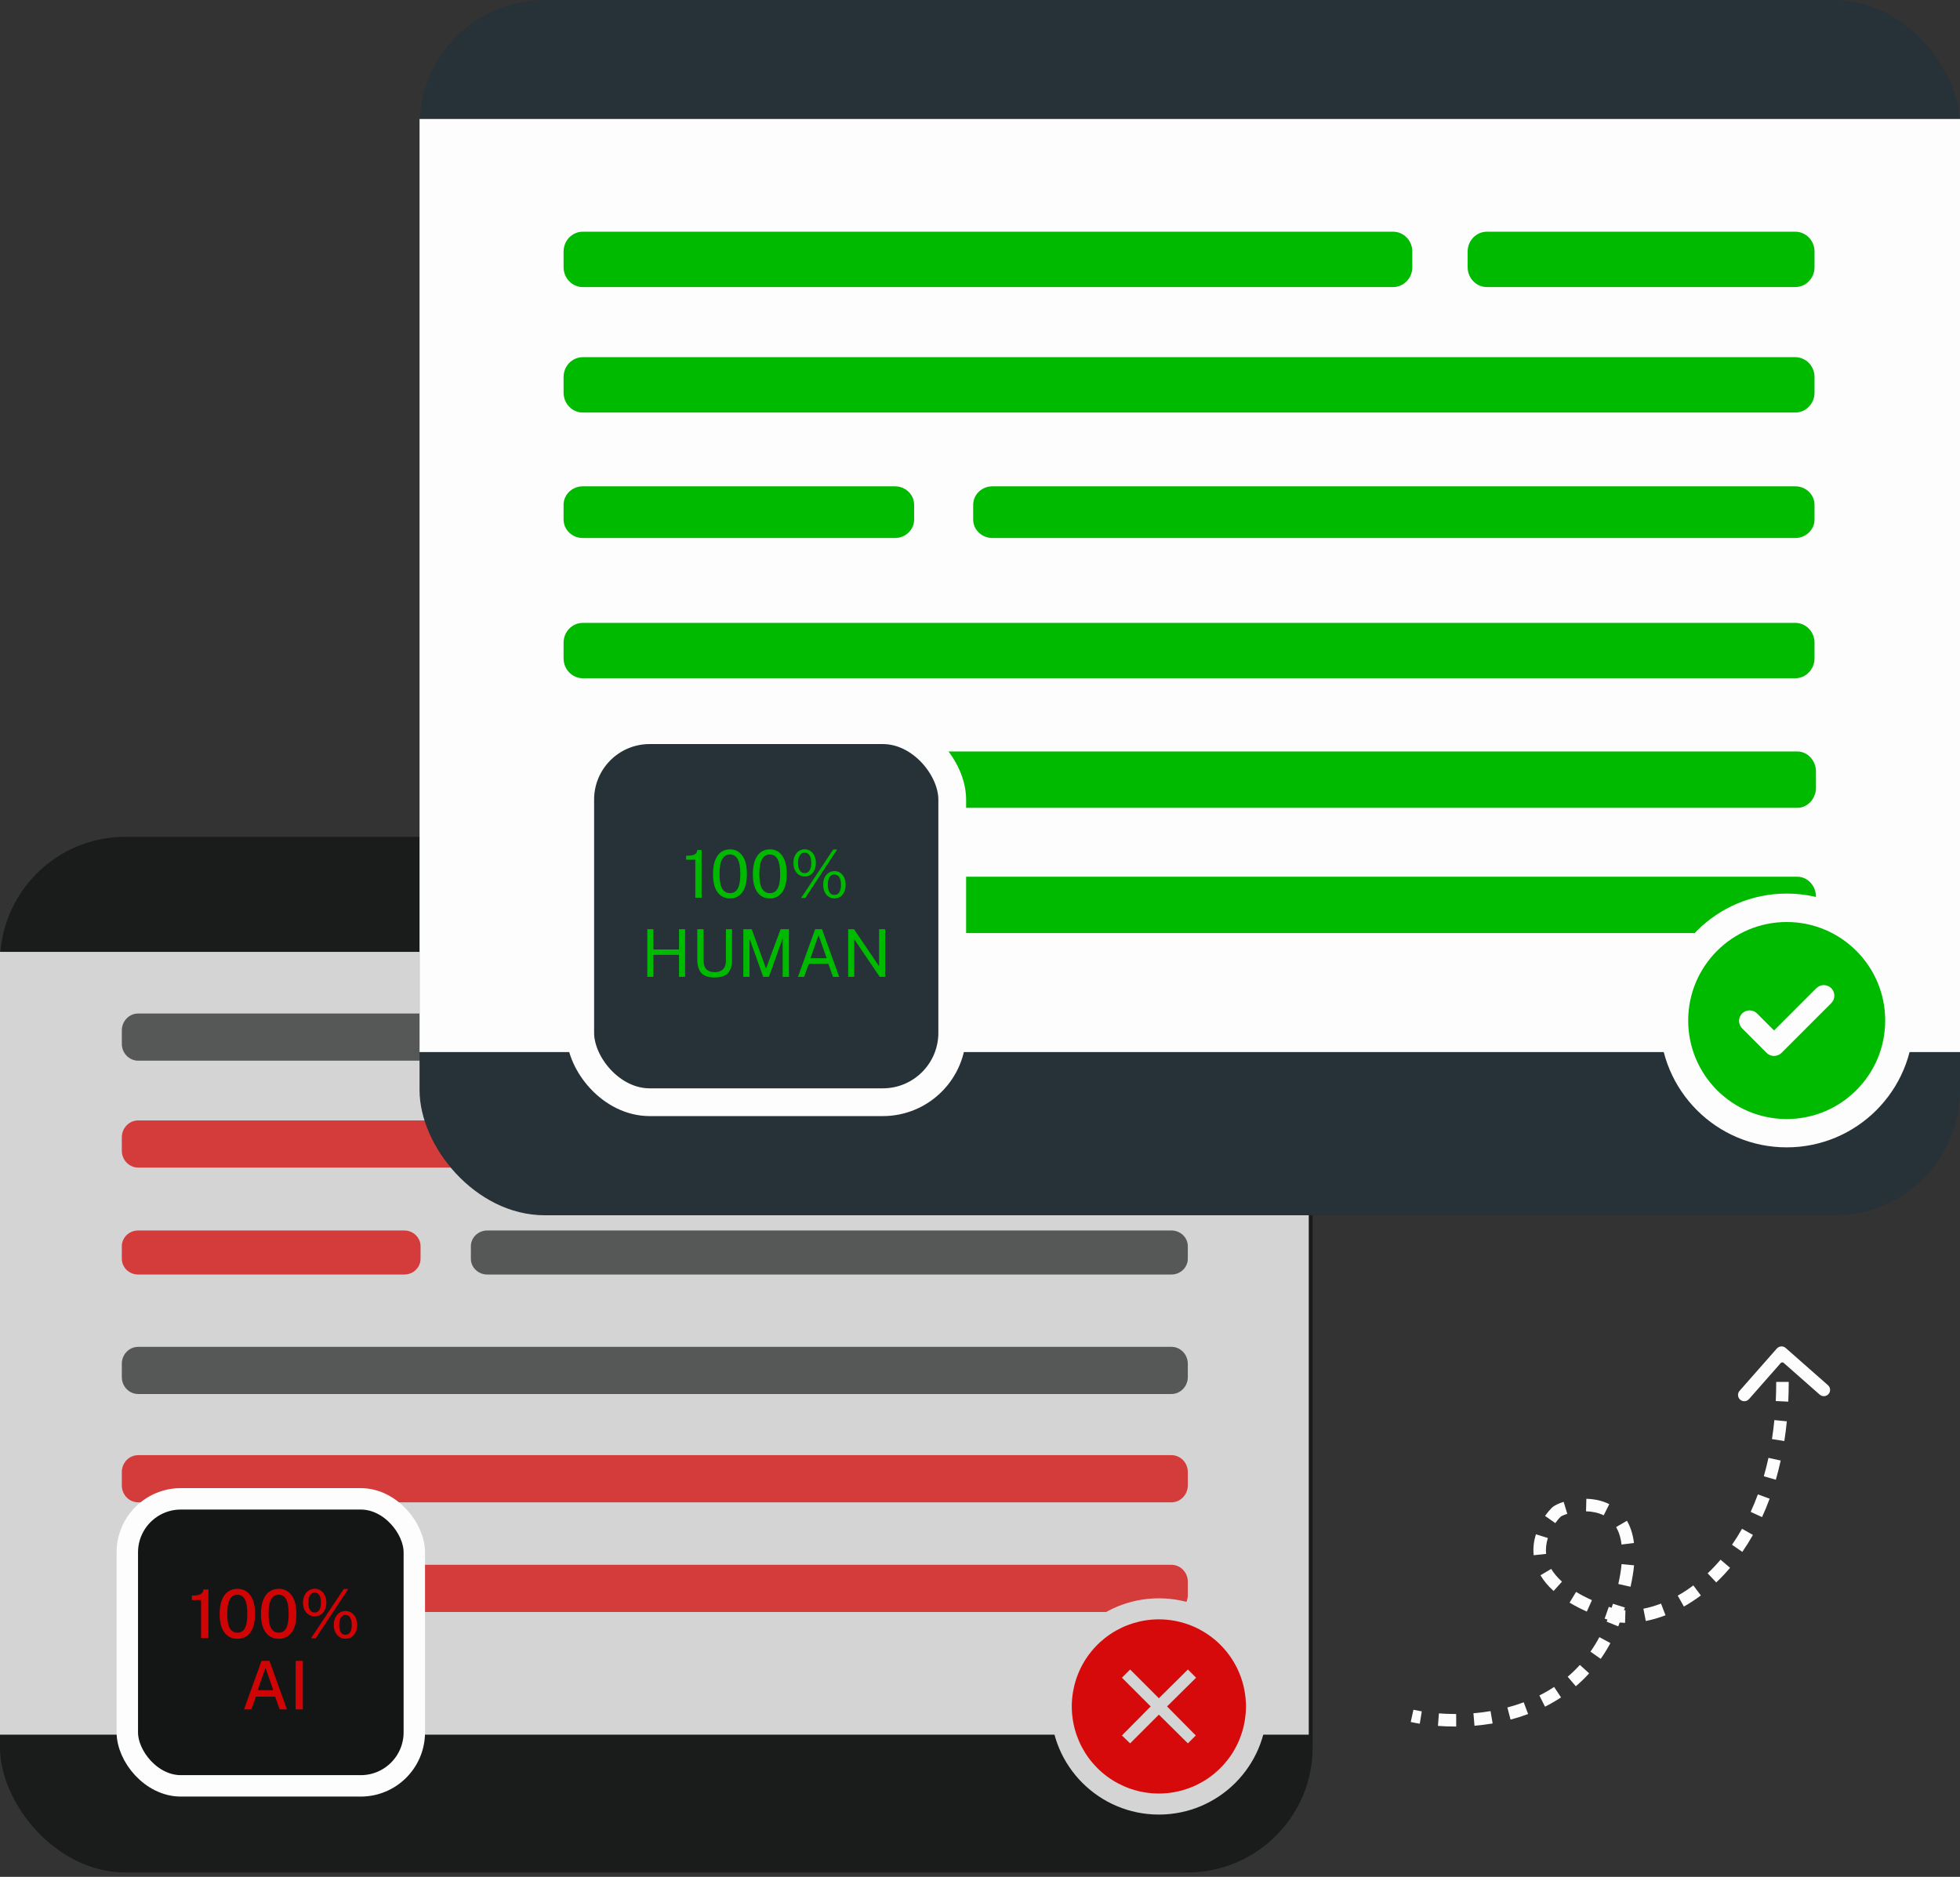 <svg width="353" height="338" viewBox="0 0 353 338" fill="none" xmlns="http://www.w3.org/2000/svg">
<rect x="0" y="0" width="353" height="338" fill="#333333" stroke="none"/>
<g opacity="0.8">
<rect x="0.564" y="151.275" width="235.288" height="185.372" rx="21.992" fill="#131615" stroke="#131615" stroke-width="1.128"/>
<rect y="171.425" width="235.709" height="140.974" fill="#FCFDFC"/>
<path d="M149.252 191.02H24.887C23.271 191.02 21.941 189.667 21.941 187.979V185.567C21.941 183.898 23.253 182.525 24.887 182.525H149.252C150.868 182.525 152.197 183.879 152.197 185.567V187.979C152.197 189.667 150.868 191.02 149.252 191.02Z" fill="#5F6060"/>
<path d="M210.979 210.275H24.889C23.271 210.275 21.941 208.922 21.941 207.234V204.823C21.941 203.154 23.253 201.781 24.889 201.781H210.979C212.596 201.781 213.927 203.135 213.927 204.823V207.234C213.927 208.903 212.596 210.275 210.979 210.275Z" fill="#FC3D3D"/>
<path d="M72.81 229.531H24.874C23.265 229.531 21.941 228.266 21.941 226.691V224.441C21.941 222.883 23.247 221.602 24.874 221.602H72.81C74.419 221.602 75.743 222.866 75.743 224.441V226.691C75.743 228.249 74.437 229.531 72.81 229.531Z" fill="#FC3D3D"/>
<path d="M210.979 251.051H24.889C23.271 251.051 21.941 249.698 21.941 248.009V245.598C21.941 243.929 23.253 242.556 24.889 242.556H210.979C212.596 242.556 213.927 243.91 213.927 245.598V248.009C213.927 249.678 212.596 251.051 210.979 251.051Z" fill="#5F6060"/>
<path d="M210.976 191.02H163.642C162.022 191.02 160.691 189.667 160.691 187.979V185.567C160.691 183.898 162.005 182.525 163.642 182.525H210.976C212.594 182.525 213.926 183.879 213.926 185.567V187.979C213.926 189.667 212.594 191.02 210.976 191.02Z" fill="#FC3D3D"/>
<path d="M210.986 229.531H87.748C86.133 229.531 84.805 228.266 84.805 226.691V224.441C84.805 222.883 86.114 221.602 87.748 221.602H210.986C212.6 221.602 213.928 222.866 213.928 224.441V226.691C213.928 228.249 212.6 229.531 210.986 229.531Z" fill="#5F6060"/>
<path d="M210.979 270.557H24.889C23.271 270.557 21.941 269.203 21.941 267.515V265.104C21.941 263.435 23.253 262.062 24.889 262.062H210.979C212.596 262.062 213.927 263.416 213.927 265.104V267.515C213.927 269.184 212.596 270.557 210.979 270.557Z" fill="#FC3D3D"/>
<path d="M210.979 290.304H24.889C23.271 290.304 21.941 288.95 21.941 287.262V284.85C21.941 283.182 23.253 281.809 24.889 281.809H210.979C212.596 281.809 213.927 283.163 213.927 284.85V287.262C213.927 288.931 212.596 290.304 210.979 290.304Z" fill="#FC3D3D"/>
<circle cx="208.715" cy="307.316" r="19.473" fill="#FCFDFC"/>
<path d="M208.715 291.632C205.613 291.632 202.58 292.552 200.001 294.275C197.422 295.999 195.411 298.448 194.224 301.314C193.037 304.18 192.726 307.334 193.332 310.376C193.937 313.419 195.431 316.213 197.624 318.407C199.818 320.6 202.612 322.094 205.655 322.699C208.697 323.305 211.851 322.994 214.717 321.807C217.583 320.62 220.033 318.61 221.756 316.03C223.479 313.451 224.399 310.418 224.399 307.316C224.399 303.157 222.747 299.167 219.805 296.226C216.864 293.284 212.875 291.632 208.715 291.632ZM215.365 312.545L213.943 313.967L208.715 308.791L203.539 313.967L202.065 312.545L207.24 307.316L202.065 302.14L203.539 300.666L208.715 305.842L213.943 300.666L215.417 302.14L210.189 307.316L215.365 312.545Z" fill="#FF0000"/>
</g>
<rect x="76.126" y="0.564" width="276.31" height="217.733" rx="21.992" fill="#263238" stroke="#263238" stroke-width="1.128"/>
<rect x="75.562" y="21.428" width="277.438" height="168.042" fill="#FCFDFC"/>
<path d="M250.902 51.697H104.959C103.062 51.697 101.502 50.108 101.502 48.128V45.297C101.502 43.34 103.041 41.728 104.959 41.728H250.902C252.799 41.728 254.359 43.317 254.359 45.297V48.128C254.359 50.108 252.799 51.697 250.902 51.697Z" fill="#00BA00"/>
<path d="M323.34 74.293H104.961C103.063 74.293 101.502 72.705 101.502 70.724V67.895C101.502 65.936 103.042 64.325 104.961 64.325H323.34C325.238 64.325 326.799 65.914 326.799 67.895V70.724C326.799 72.683 325.238 74.293 323.34 74.293Z" fill="#00BA00"/>
<path d="M161.197 96.889H104.943C103.055 96.889 101.502 95.406 101.502 93.557V90.916C101.502 89.088 103.034 87.585 104.943 87.585H161.197C163.086 87.585 164.638 89.068 164.638 90.916V93.557C164.638 95.386 163.107 96.889 161.197 96.889Z" fill="#00BA00"/>
<path d="M323.34 122.144H104.961C103.063 122.144 101.502 120.555 101.502 118.574V115.744C101.502 113.786 103.042 112.175 104.961 112.175H323.34C325.238 112.175 326.799 113.764 326.799 115.744V118.574C326.799 120.533 325.238 122.144 323.34 122.144Z" fill="#00BA00"/>
<path d="M323.338 51.697H267.79C265.89 51.697 264.328 50.108 264.328 48.128V45.297C264.328 43.34 265.869 41.728 267.79 41.728H323.338C325.237 41.728 326.8 43.317 326.8 45.297V48.128C326.8 50.108 325.237 51.697 323.338 51.697Z" fill="#00BA00"/>
<path d="M323.347 96.889H178.725C176.83 96.889 175.271 95.406 175.271 93.557V90.916C175.271 89.088 176.808 87.585 178.725 87.585H323.347C325.242 87.585 326.799 89.068 326.799 90.916V93.557C326.799 95.386 325.242 96.889 323.347 96.889Z" fill="#00BA00"/>
<path d="M323.702 145.486H111.629C109.785 145.486 108.27 143.868 108.27 141.85V138.969C108.27 136.976 109.765 135.335 111.629 135.335H323.702C325.546 135.335 327.062 136.953 327.062 138.969V141.85C327.062 143.845 325.546 145.486 323.702 145.486Z" fill="#00BA00"/>
<path d="M323.702 168.042H111.629C109.785 168.042 108.27 166.424 108.27 164.406V161.525C108.27 159.532 109.765 157.891 111.629 157.891H323.702C325.546 157.891 327.062 159.509 327.062 161.525V164.406C327.062 166.401 325.546 168.042 323.702 168.042Z" fill="#00BA00"/>
<circle cx="321.781" cy="183.778" r="22.852" fill="#FCFDFC"/>
<path fill-rule="evenodd" clip-rule="evenodd" d="M321.788 166.046C331.585 166.046 339.53 173.992 339.53 183.789C339.53 193.586 331.585 201.531 321.788 201.531C311.991 201.531 304.046 193.586 304.046 183.789C304.046 173.992 311.991 166.046 321.788 166.046ZM318.104 189.551L313.76 185.204C313.02 184.464 313.02 183.256 313.76 182.516C314.5 181.776 315.713 181.78 316.448 182.516L319.51 185.581L327.128 177.963C327.869 177.222 329.076 177.222 329.817 177.963C330.557 178.703 330.556 179.911 329.817 180.651L320.852 189.615C320.113 190.354 318.904 190.355 318.164 189.615C318.143 189.594 318.123 189.573 318.104 189.551Z" fill="#00BA00"/>
<path d="M280.258 272.362L279.46 271.565L280.258 272.362ZM321.604 242.757C321.136 242.346 320.424 242.391 320.012 242.858L313.304 250.476C312.892 250.943 312.937 251.656 313.405 252.068C313.872 252.479 314.585 252.434 314.997 251.967L320.959 245.195L327.731 251.158C328.198 251.57 328.911 251.525 329.322 251.057C329.734 250.59 329.689 249.877 329.221 249.465L321.604 242.757ZM254.076 310.117C254.589 310.23 255.132 310.335 255.701 310.429L256.068 308.203C255.537 308.115 255.033 308.018 254.561 307.914L254.076 310.117ZM258.979 310.818C260.027 310.898 261.128 310.94 262.268 310.935L262.259 308.68C261.18 308.684 260.139 308.644 259.149 308.569L258.979 310.818ZM265.558 310.791C266.63 310.701 267.723 310.567 268.827 310.38L268.451 308.156C267.413 308.332 266.382 308.459 265.369 308.544L265.558 310.791ZM272.055 309.685C273.111 309.406 274.167 309.074 275.214 308.683L274.425 306.57C273.452 306.934 272.467 307.243 271.48 307.504L272.055 309.685ZM278.26 307.356C279.241 306.863 280.205 306.309 281.144 305.69L279.901 303.807C279.039 304.376 278.152 304.886 277.246 305.341L278.26 307.356ZM283.812 303.682C284.644 302.97 285.445 302.196 286.208 301.353L284.537 299.839C283.839 300.609 283.106 301.317 282.345 301.968L283.812 303.682ZM288.291 298.744C288.913 297.857 289.497 296.913 290.038 295.907L288.052 294.838C287.553 295.766 287.015 296.635 286.445 297.449L288.291 298.744ZM291.451 292.898C291.656 292.392 291.851 291.874 292.037 291.343L289.907 290.6C289.734 291.096 289.551 291.579 289.361 292.049L291.451 292.898ZM292.037 291.343C292.257 290.711 292.46 290.097 292.647 289.501L290.495 288.826C290.315 289.399 290.12 289.99 289.907 290.6L292.037 291.343ZM293.663 285.76C293.977 284.364 294.185 283.081 294.297 281.903L292.051 281.689C291.949 282.76 291.758 283.949 291.462 285.265L293.663 285.76ZM294.283 277.883C294.088 276.296 293.65 274.969 293.015 273.877L291.066 275.013C291.525 275.801 291.88 276.826 292.044 278.158L294.283 277.883ZM289.837 270.886C288.503 270.217 287.054 269.954 285.706 269.92L285.648 272.174C286.758 272.203 287.862 272.419 288.826 272.902L289.837 270.886ZM281.615 270.473C281.159 270.613 280.744 270.772 280.395 270.942C280.066 271.102 279.719 271.307 279.46 271.565L281.055 273.16C281.051 273.164 281.135 273.09 281.38 272.971C281.605 272.862 281.908 272.742 282.276 272.63L281.615 270.473ZM279.46 271.565C279.111 271.914 278.69 272.404 278.268 273.006L280.115 274.301C280.466 273.8 280.804 273.411 281.055 273.16L279.46 271.565ZM276.62 276.312C276.266 277.443 276.074 278.723 276.219 280.084L278.462 279.845C278.355 278.845 278.493 277.878 278.773 276.985L276.62 276.312ZM277.44 283.694C278.011 284.658 278.789 285.606 279.809 286.521L281.316 284.843C280.448 284.063 279.822 283.29 279.381 282.545L277.44 283.694ZM282.685 288.621C283.603 289.176 284.634 289.714 285.789 290.232L286.712 288.174C285.631 287.689 284.682 287.193 283.851 286.691L282.685 288.621ZM288.999 291.504C289.524 291.688 290.068 291.869 290.634 292.047L291.31 289.895C290.767 289.725 290.246 289.551 289.746 289.376L288.999 291.504ZM290.786 292.084C291.398 292.186 292.031 292.245 292.68 292.262L292.74 290.007C292.189 289.993 291.66 289.943 291.157 289.859L290.786 292.084ZM296.412 291.931C297.573 291.702 298.763 291.357 299.964 290.895L299.153 288.79C298.067 289.208 297.003 289.516 295.977 289.717L296.412 291.931ZM303.274 289.326C304.299 288.748 305.32 288.082 306.328 287.328L304.976 285.523C304.044 286.22 303.104 286.832 302.165 287.362L303.274 289.326ZM309.104 284.981C309.955 284.174 310.787 283.297 311.593 282.349L309.875 280.888C309.121 281.775 308.344 282.594 307.552 283.345L309.104 284.981ZM313.793 279.484C314.46 278.523 315.1 277.505 315.709 276.429L313.746 275.318C313.171 276.335 312.567 277.295 311.94 278.199L313.793 279.484ZM317.349 273.217C317.835 272.159 318.291 271.056 318.715 269.905L316.598 269.126C316.194 270.222 315.76 271.272 315.299 272.276L317.349 273.217ZM319.833 266.49C320.154 265.375 320.447 264.222 320.707 263.03L318.503 262.549C318.253 263.693 317.973 264.798 317.665 265.864L319.833 266.49ZM321.362 259.516C321.542 258.366 321.692 257.183 321.812 255.969L319.568 255.746C319.452 256.92 319.306 258.061 319.134 259.169L321.362 259.516ZM322.071 252.425C322.126 251.268 322.154 250.084 322.155 248.873L319.9 248.872C319.899 250.048 319.871 251.197 319.818 252.318L322.071 252.425ZM322.079 245.322C322.054 244.731 322.022 244.135 321.984 243.532L319.733 243.675C319.77 244.262 319.801 244.844 319.826 245.418L322.079 245.322Z" fill="#FCFDFC"/>
<rect x="104.5" y="131.5" width="67" height="67" rx="12.5" fill="#263238" stroke="#FCFDFC" stroke-width="5"/>
<g clip-path="url(#clip0_6790_12279)">
<path d="M125.229 161.67V154.833H123.578V154.114C124.09 154.114 124.489 154.077 124.773 154.002C125.057 153.926 125.258 153.811 125.377 153.657C125.499 153.503 125.566 153.311 125.578 153.081H126.359V161.67H125.229ZM131.463 161.801C130.528 161.801 129.786 161.433 129.238 160.696C128.689 159.955 128.415 158.86 128.415 157.411C128.415 156.433 128.541 155.613 128.794 154.952C129.046 154.291 129.401 153.794 129.859 153.461C130.317 153.128 130.855 152.962 131.475 152.962C132.402 152.962 133.139 153.336 133.688 154.085C134.24 154.829 134.516 155.932 134.516 157.393C134.516 158.847 134.242 159.946 133.694 160.69C133.145 161.431 132.402 161.801 131.463 161.801ZM131.475 160.85C132.086 160.85 132.548 160.581 132.859 160.043C133.175 159.5 133.333 158.619 133.333 157.399C133.333 156.156 133.173 155.261 132.853 154.714C132.538 154.164 132.076 153.889 131.469 153.889C130.865 153.889 130.399 154.166 130.072 154.72C129.749 155.271 129.587 156.164 129.587 157.399C129.587 158.615 129.749 159.494 130.072 160.037C130.396 160.579 130.863 160.85 131.475 160.85ZM138.64 161.801C137.705 161.801 136.964 161.433 136.415 160.696C135.867 159.955 135.593 158.86 135.593 157.411C135.593 156.433 135.719 155.613 135.971 154.952C136.224 154.291 136.579 153.794 137.037 153.461C137.494 153.128 138.033 152.962 138.652 152.962C139.579 152.962 140.317 153.336 140.865 154.085C141.418 154.829 141.694 155.932 141.694 157.393C141.694 158.847 141.42 159.946 140.871 160.69C140.323 161.431 139.579 161.801 138.64 161.801ZM138.652 160.85C139.264 160.85 139.725 160.581 140.037 160.043C140.353 159.5 140.51 158.619 140.51 157.399C140.51 156.156 140.351 155.261 140.031 154.714C139.715 154.164 139.254 153.889 138.646 153.889C138.043 153.889 137.577 154.166 137.25 154.72C136.926 155.271 136.764 156.164 136.764 157.399C136.764 158.615 136.926 159.494 137.25 160.037C137.573 160.579 138.041 160.85 138.652 160.85ZM144.284 161.718L150.065 152.986H150.781L145.029 161.718H144.284ZM144.935 157.851C144.544 157.851 144.195 157.75 143.887 157.548C143.583 157.342 143.343 157.057 143.165 156.692C142.988 156.324 142.899 155.896 142.899 155.409C142.899 154.918 142.988 154.489 143.165 154.12C143.343 153.752 143.583 153.465 143.887 153.259C144.195 153.053 144.544 152.95 144.935 152.95C145.317 152.95 145.661 153.053 145.964 153.259C146.268 153.465 146.507 153.752 146.68 154.12C146.854 154.489 146.941 154.918 146.941 155.409C146.941 155.896 146.854 156.324 146.68 156.692C146.511 157.057 146.274 157.342 145.97 157.548C145.666 157.75 145.321 157.851 144.935 157.851ZM144.923 157.239C145.302 157.239 145.593 157.082 145.799 156.77C146.008 156.457 146.112 156.003 146.112 155.409C146.112 154.807 146.008 154.35 145.799 154.037C145.59 153.72 145.298 153.562 144.923 153.562C144.544 153.562 144.25 153.72 144.041 154.037C143.836 154.354 143.733 154.811 143.733 155.409C143.733 155.999 143.836 156.453 144.041 156.77C144.25 157.082 144.544 157.239 144.923 157.239ZM150.29 161.789C149.9 161.789 149.551 161.69 149.243 161.492C148.935 161.29 148.694 161.005 148.521 160.637C148.347 160.268 148.26 159.835 148.26 159.336C148.26 158.841 148.347 158.409 148.521 158.041C148.698 157.672 148.941 157.387 149.249 157.185C149.556 156.979 149.904 156.877 150.29 156.877C150.677 156.877 151.022 156.979 151.326 157.185C151.63 157.387 151.868 157.672 152.042 158.041C152.215 158.409 152.302 158.841 152.302 159.336C152.302 159.835 152.215 160.268 152.042 160.637C151.872 161.005 151.636 161.29 151.332 161.492C151.028 161.69 150.681 161.789 150.29 161.789ZM150.278 161.171C150.661 161.171 150.955 161.015 151.16 160.702C151.365 160.389 151.468 159.938 151.468 159.348C151.468 158.742 151.363 158.282 151.154 157.969C150.949 157.653 150.657 157.494 150.278 157.494C149.904 157.494 149.612 157.653 149.403 157.969C149.197 158.286 149.095 158.746 149.095 159.348C149.095 159.934 149.197 160.385 149.403 160.702C149.608 161.015 149.9 161.171 150.278 161.171ZM116.581 175.926V167.337H117.676V170.996H122.292V167.337H123.387V175.926H122.292V171.964H117.676V175.926H116.581ZM128.71 176.045C127.968 176.045 127.366 175.922 126.905 175.677C126.447 175.431 126.112 175.071 125.899 174.596C125.689 174.12 125.585 173.536 125.585 172.843V167.337H126.721V173.01C126.721 173.703 126.893 174.221 127.236 174.566C127.579 174.91 128.07 175.083 128.71 175.083C129.14 175.083 129.504 175.007 129.804 174.857C130.108 174.706 130.339 174.479 130.497 174.174C130.658 173.865 130.739 173.477 130.739 173.01V167.337H131.84V172.956C131.84 173.617 131.732 174.178 131.515 174.637C131.298 175.096 130.958 175.447 130.497 175.689C130.039 175.926 129.443 176.045 128.71 176.045ZM133.872 175.926V167.337H135.387L137.967 174.429L140.583 167.337H142.092V175.926H140.962V168.982L138.482 175.926H137.458L134.997 169.048V175.926H133.872ZM143.716 175.926L146.811 167.337H148.048L151.143 175.926H150.025L149.184 173.574H145.675L144.829 175.926H143.716ZM145.965 172.564H148.883L147.427 168.412L145.965 172.564ZM152.758 175.926V167.337H153.806L158.327 174.013V167.337H159.422V175.926H158.445L153.853 169.155V175.926H152.758Z" fill="#00BA00"/>
</g>
<rect x="22.929" y="269.929" width="51.69" height="51.69" rx="9.644" fill="#131615" stroke="#FCFDFC" stroke-width="3.858"/>
<path d="M36.214 295V288.153H34.556V287.348C35.072 287.348 35.478 287.308 35.772 287.227C36.071 287.143 36.284 287.02 36.413 286.858C36.546 286.693 36.621 286.491 36.637 286.253H37.538V295H36.214ZM42.748 295.133C41.76 295.133 40.981 294.756 40.413 294.002C39.844 293.244 39.56 292.129 39.56 290.657C39.56 289.669 39.691 288.84 39.953 288.171C40.215 287.497 40.584 286.989 41.06 286.647C41.54 286.304 42.105 286.132 42.754 286.132C43.726 286.132 44.498 286.516 45.07 287.282C45.647 288.044 45.935 289.165 45.935 290.645C45.935 292.117 45.649 293.234 45.077 293.996C44.508 294.754 43.732 295.133 42.748 295.133ZM42.754 294.032C43.351 294.032 43.798 293.77 44.097 293.246C44.395 292.718 44.544 291.853 44.544 290.651C44.544 289.425 44.393 288.544 44.09 288.008C43.788 287.467 43.34 287.197 42.748 287.197C42.159 287.197 41.709 287.469 41.399 288.014C41.088 288.554 40.933 289.433 40.933 290.651C40.933 291.849 41.086 292.712 41.393 293.24C41.703 293.768 42.157 294.032 42.754 294.032ZM50.191 295.133C49.203 295.133 48.424 294.756 47.856 294.002C47.287 293.244 47.003 292.129 47.003 290.657C47.003 289.669 47.134 288.84 47.396 288.171C47.658 287.497 48.027 286.989 48.503 286.647C48.983 286.304 49.547 286.132 50.197 286.132C51.168 286.132 51.941 286.516 52.513 287.282C53.09 288.044 53.378 289.165 53.378 290.645C53.378 292.117 53.092 293.234 52.519 293.996C51.951 294.754 51.175 295.133 50.191 295.133ZM50.197 294.032C50.793 294.032 51.241 293.77 51.539 293.246C51.838 292.718 51.987 291.853 51.987 290.651C51.987 289.425 51.836 288.544 51.533 288.008C51.231 287.467 50.783 287.197 50.191 287.197C49.602 287.197 49.152 287.469 48.842 288.014C48.531 288.554 48.376 289.433 48.376 290.651C48.376 291.849 48.529 292.712 48.836 293.24C49.146 293.768 49.6 294.032 50.197 294.032ZM56.011 295.048L61.92 286.157H62.731L56.851 295.048H56.011ZM56.682 291.105C56.279 291.105 55.918 291 55.599 290.79C55.281 290.576 55.029 290.284 54.843 289.913C54.662 289.538 54.571 289.108 54.571 288.625C54.571 288.133 54.664 287.699 54.849 287.324C55.035 286.949 55.287 286.655 55.605 286.441C55.924 286.227 56.283 286.12 56.682 286.12C57.081 286.12 57.438 286.227 57.753 286.441C58.071 286.655 58.321 286.949 58.503 287.324C58.684 287.699 58.775 288.133 58.775 288.625C58.775 289.108 58.684 289.538 58.503 289.913C58.325 290.284 58.077 290.576 57.759 290.79C57.444 291 57.085 291.105 56.682 291.105ZM56.67 290.403C57.041 290.403 57.323 290.252 57.517 289.949C57.71 289.647 57.807 289.205 57.807 288.625C57.807 288.036 57.708 287.588 57.511 287.282C57.317 286.971 57.037 286.816 56.67 286.816C56.307 286.816 56.027 286.971 55.829 287.282C55.636 287.592 55.539 288.04 55.539 288.625C55.539 289.201 55.636 289.643 55.829 289.949C56.023 290.252 56.303 290.403 56.67 290.403ZM62.229 295.121C61.825 295.121 61.463 295.018 61.14 294.812C60.821 294.603 60.571 294.312 60.39 293.941C60.209 293.566 60.118 293.129 60.118 292.629C60.118 292.137 60.209 291.703 60.39 291.328C60.575 290.953 60.828 290.659 61.146 290.445C61.469 290.232 61.83 290.125 62.229 290.125C62.632 290.125 62.991 290.232 63.305 290.445C63.624 290.659 63.874 290.953 64.055 291.328C64.237 291.703 64.328 292.137 64.328 292.629C64.328 293.129 64.237 293.566 64.055 293.941C63.878 294.312 63.63 294.603 63.312 294.812C62.997 295.018 62.636 295.121 62.229 295.121ZM62.217 294.413C62.588 294.413 62.87 294.262 63.063 293.96C63.257 293.657 63.354 293.218 63.354 292.641C63.354 292.052 63.255 291.605 63.057 291.298C62.864 290.988 62.584 290.832 62.217 290.832C61.854 290.832 61.575 290.988 61.382 291.298C61.188 291.609 61.092 292.056 61.092 292.641C61.092 293.214 61.186 293.653 61.376 293.96C61.569 294.262 61.85 294.413 62.217 294.413Z" fill="#D00404"/>
<path d="M43.948 307.854L47.105 299.107H48.533L51.684 307.854H50.377L49.555 305.561H46.089L45.26 307.854H43.948ZM46.41 304.388H49.216L47.813 300.365L46.41 304.388ZM53.249 307.854V299.107H54.543V307.854H53.249Z" fill="#D00404"/>
<defs>
<clipPath id="clip0_6790_12279">
<rect width="43.2" height="23.76" fill="white" transform="translate(116.4 152.76)"/>
</clipPath>
</defs>
</svg>

